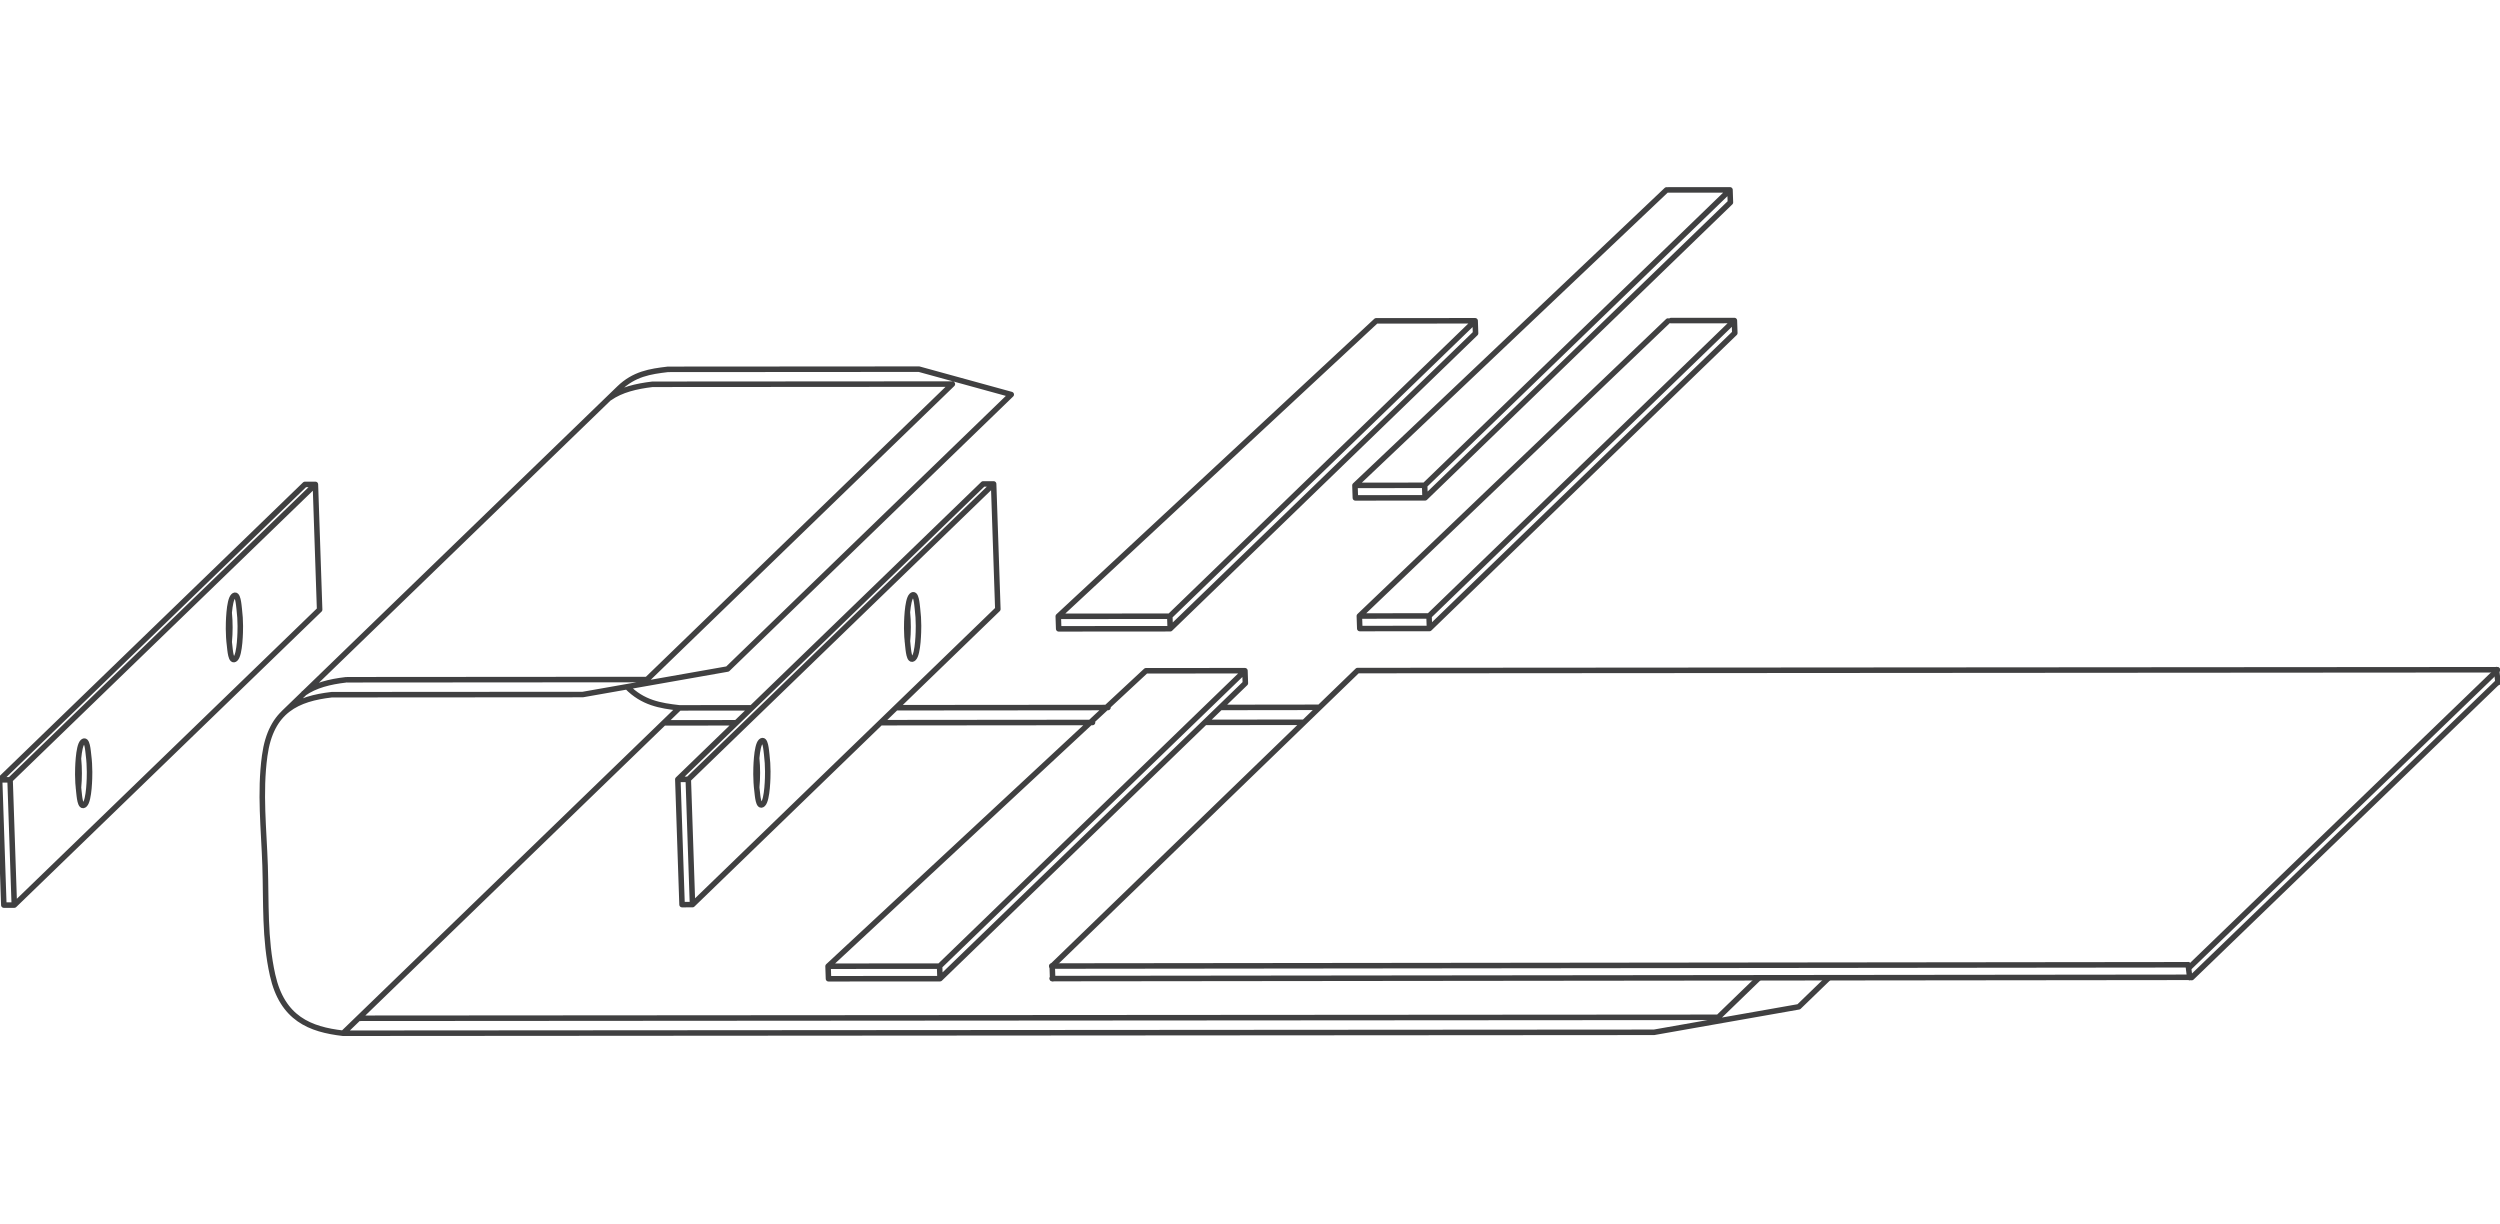 <?xml version="1.0" encoding="utf-8"?>
<!-- Generator: Adobe Illustrator 16.0.0, SVG Export Plug-In . SVG Version: 6.00 Build 0)  -->
<!DOCTYPE svg PUBLIC "-//W3C//DTD SVG 1.1//EN" "http://www.w3.org/Graphics/SVG/1.1/DTD/svg11.dtd">
<svg version="1.1" id="Layer_1" xmlns="http://www.w3.org/2000/svg" xmlns:xlink="http://www.w3.org/1999/xlink" x="0px" y="0px"
	 width="622.75px" height="305px" viewBox="0 0 622.75 305" enable-background="new 0 0 622.75 305" xml:space="preserve">
<g>
	<g>
		<g>
			<defs>
				<rect id="SVGID_1_" x="-0.782" y="46.61" width="623.723" height="211.457"/>
			</defs>
			<clipPath id="SVGID_2_">
				<use xlink:href="#SVGID_1_"  overflow="visible"/>
			</clipPath>
			
				<path clip-path="url(#SVGID_2_)" fill="none" stroke="#404041" stroke-width="1.375" stroke-linecap="round" stroke-linejoin="round" d="
				M162.516,95.729c-4,0.469-7.811,1.374-10.668,3.396 M86.143,169.346c-4.002,0.469-7.618,1.35-10.475,3.372 M70.642,177.632
				c1.805-1.75,3.615-3.499,5.424-5.247 M76.065,172.385c0.104-0.102,0.213-0.207,0.318-0.308 M76.384,172.077
				c0.025-0.025,0.05-0.05,0.075-0.071 M76.459,172.006c25.925-25.084,51.843-50.164,77.761-75.248 M154.22,96.758
				c3.726-3.61,7.703-4.232,12.149-4.752 M169.215,176.333c-4.808-0.554-9.064-1.244-13.027-5.269 M85.456,257.38
				c27.923-27.01,55.843-54.026,83.759-81.047 M82.606,173.053c-8.414,0.987-15.122,3.801-16.669,15.195
				c-1.255,9.249-0.206,18.245,0.098,27.374c0.305,9.134-0.17,18.187,1.868,27.282c2.428,10.837,9.338,13.531,17.552,14.476
				 M145.168,173.008c-20.854,0.016-41.708,0.031-62.562,0.043 M163.2,169.83l-18.032,3.178 M228.932,91.959l11.483,3.158
				 M166.37,92.003c20.852-0.013,41.708-0.028,62.562-0.044 M-0.095,194.264l1.05,31.192 M2.511,194.262l-2.604,0.002
				 M3.562,225.456H0.956 M19.545,196.283c0.224-2.453,0.229-4.863-0.003-7.316 M57.093,159.951
				c0.222-2.454,0.229-4.862-0.003-7.315 M75.961,120.668l-76.056,73.596 M78.565,120.667l-2.604,0.002 M20.583,184.826
				c-1.128,1.093-1.214,6.884-1.203,8.134c0.011,1.407,0.083,2.793,0.261,4.187c0.125,0.975,0.305,4.399,1.465,3.276
				c1.13-1.092,1.218-6.883,1.205-8.135c-0.012-1.405-0.082-2.795-0.261-4.185C21.923,187.129,21.746,183.702,20.583,184.826z
				 M58.13,148.493c-1.13,1.093-1.214,6.886-1.203,8.138c0.013,1.404,0.083,2.793,0.263,4.184c0.125,0.975,0.304,4.4,1.465,3.278
				c1.13-1.095,1.216-6.886,1.205-8.139c-0.013-1.401-0.083-2.79-0.263-4.184C59.473,150.799,59.292,147.37,58.13,148.493z
				 M78.565,120.667L2.511,194.262 M79.618,151.86l-1.053-31.194 M3.562,225.456l76.056-73.596 M2.511,194.262l1.051,31.194
				 M168.848,194.145l1.051,31.193 M171.452,194.143l-2.604,0.002 M172.502,225.335l-2.604,0.003 M188.488,196.161
				c0.224-2.449,0.229-4.861-0.003-7.312 M226.034,159.831c0.226-2.453,0.231-4.862-0.002-7.316 M244.906,120.547l-76.058,73.596
				 M247.511,120.547h-2.605 M189.526,184.705c-1.13,1.092-1.216,6.887-1.205,8.138c0.013,1.402,0.083,2.792,0.265,4.185
				c0.125,0.972,0.302,4.402,1.465,3.275c1.128-1.094,1.216-6.885,1.203-8.138c-0.011-1.401-0.083-2.792-0.261-4.185
				C190.866,187.008,190.688,183.582,189.526,184.705z M227.075,148.374c-1.132,1.093-1.216,6.885-1.207,8.14
				c0.014,1.401,0.086,2.789,0.265,4.182c0.125,0.974,0.304,4.4,1.466,3.277c1.128-1.094,1.214-6.887,1.204-8.137
				c-0.011-1.404-0.083-2.795-0.263-4.185C228.414,150.676,228.235,147.25,227.075,148.374z M247.511,120.547l-76.06,73.594
				 M248.562,151.741l-1.051-31.193 M172.502,225.335l76.06-73.594 M171.452,194.143l1.051,31.192 M291.396,153.502l-27.78,0.02
				 M291.502,156.618l-0.106-3.116 M263.616,153.521l79.183-73.598 M263.72,156.643l-0.104-3.121 M342.799,79.925l24.656-0.02
				 M367.455,79.905l-76.059,73.597 M367.561,83.026l-0.104-3.121 M367.561,83.026l-76.058,73.592 M291.502,156.618l-27.782,0.022
				 M234.055,240.666l-27.782,0.021 M234.158,243.787l-0.104-3.121 M206.272,240.688l79.185-73.598 M206.376,243.807l-0.104-3.119
				 M285.457,167.09l24.655-0.018 M310.112,167.072l-76.058,73.594 M310.218,170.193l-0.105-3.121 M310.218,170.193l-76.06,73.594
				 M234.158,243.787l-27.782,0.02 M262.107,240.634l76.058-73.596 M262.211,243.753l-0.104-3.119 M338.165,167.038l283.949-0.204
				 M355.975,153.439l-17.359,0.011 M356.082,156.561l-0.107-3.121 M338.614,153.45l76.876-73.479 M338.72,156.57l-0.104-3.12
				 M416.233,79.855l15.801-0.011 M432.034,79.844l-76.061,73.596 M432.139,82.961l-0.104-3.117 M432.139,82.961l-76.057,73.598
				 M356.082,156.561l-17.362,0.01 M354.881,120.892l-17.362,0.013 M354.986,124.011l-0.105-3.119 M337.519,120.905l77.619-73.594
				 M337.622,124.024l-0.104-3.119 M415.138,47.311l15.804-0.013 M430.94,47.297l-76.061,73.595 M431.044,50.418l-0.104-3.121
				 M431.044,50.418l-76.058,73.593 M354.986,124.011l-17.364,0.013 M86.458,169.326l74.717-0.055l76.058-73.595l-74.717,0.051
				 M163.2,169.83l18.034-3.18L251.9,98.274l-11.485-3.158 M187.269,176.318l-18.054,0.015 M276,176.244l-52.815,0.048
				 M328.708,176.191l-24.723,0.033 M85.456,257.38l326.559-0.231l36.064-6.355l7.388-7.148 M183.417,180.046l-18.053,0.013
				 M272.149,179.971l-52.813,0.051 M324.855,179.916l-24.722,0.033 M89.305,253.652l338.713-0.24l10.084-9.756"/>
		</g>
		<g>
			<defs>
				<rect id="SVGID_3_" x="-0.782" y="46.61" width="623.723" height="211.457"/>
			</defs>
			<clipPath id="SVGID_4_">
				<use xlink:href="#SVGID_3_"  overflow="visible"/>
			</clipPath>
			
				<line clip-path="url(#SVGID_4_)" fill="none" stroke="#404041" stroke-width="1.375" stroke-linecap="round" stroke-linejoin="round" x1="545.544" y1="240.82" x2="621.848" y2="167.163"/>
		</g>
	</g>
	
		<line fill="none" stroke="#404041" stroke-width="1.375" stroke-linecap="round" stroke-linejoin="round" x1="545.454" y1="243.514" x2="545.071" y2="240.301"/>
	<g>
		<g>
			<defs>
				<rect id="SVGID_5_" x="-0.782" y="46.61" width="623.723" height="211.457"/>
			</defs>
			<clipPath id="SVGID_6_">
				<use xlink:href="#SVGID_5_"  overflow="visible"/>
			</clipPath>
			
				<line clip-path="url(#SVGID_6_)" fill="none" stroke="#404041" stroke-width="1.375" stroke-linecap="round" stroke-linejoin="round" x1="545.95" y1="243.514" x2="622.254" y2="169.855"/>
		</g>
		<g>
			<defs>
				<rect id="SVGID_7_" x="-0.782" y="46.61" width="623.723" height="211.457"/>
			</defs>
			<clipPath id="SVGID_8_">
				<use xlink:href="#SVGID_7_"  overflow="visible"/>
			</clipPath>
			
				<line clip-path="url(#SVGID_8_)" fill="none" stroke="#404041" stroke-width="1.375" stroke-linecap="round" stroke-linejoin="round" x1="622.252" y1="170.009" x2="621.869" y2="166.797"/>
		</g>
	</g>
	
		<line fill="none" stroke="#404041" stroke-width="1.375" stroke-linecap="round" stroke-linejoin="round" x1="544.742" y1="240.324" x2="261.991" y2="240.641"/>
	
		<line fill="none" stroke="#404041" stroke-width="1.375" stroke-linecap="round" stroke-linejoin="round" x1="545.562" y1="243.449" x2="262.094" y2="243.762"/>
</g>
</svg>
